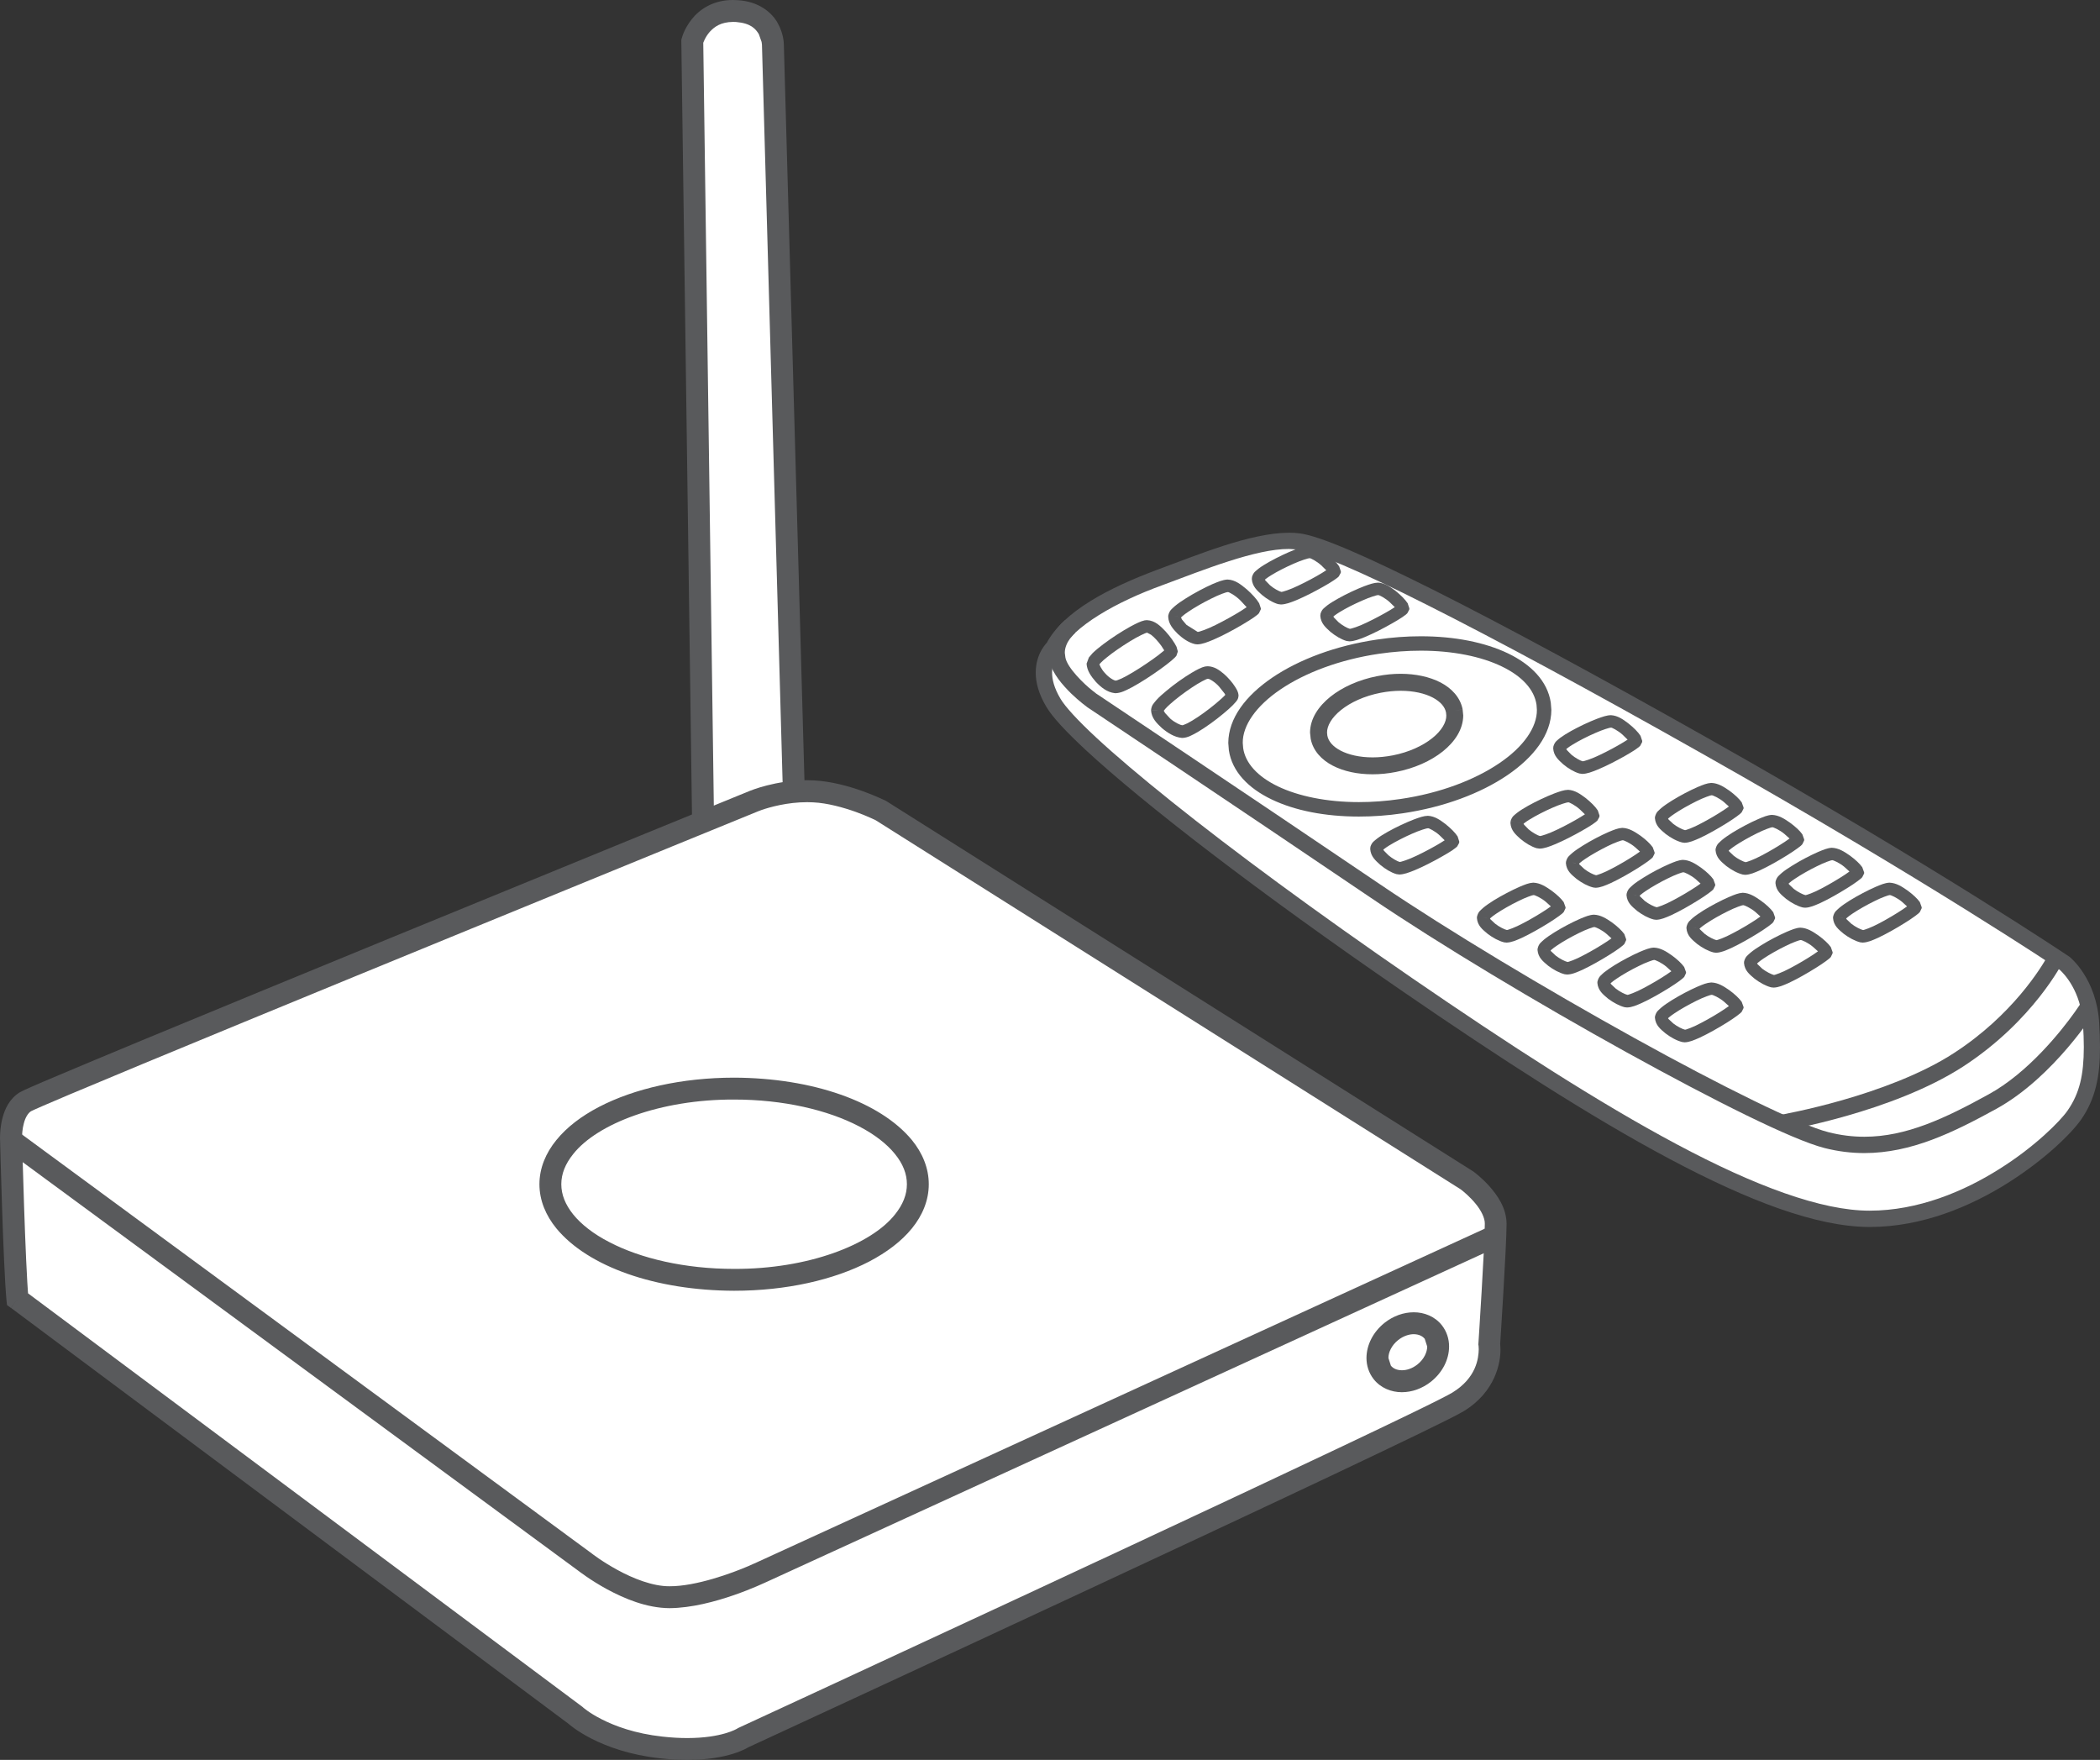 <svg xmlns="http://www.w3.org/2000/svg" width="253" height="212" viewBox="0 0 253 212" fill="none"><rect x="0" y="0" width="253" height="212" fill="#333333" stroke="none"/><path d="M180.189 147.401C180.189 144.692 176.716 142.174 176.716 142.174L106.144 97.652C106.144 97.652 101.879 95.52 98.02 95.329C96.492 95.244 95.064 95.415 93.886 95.646L95.635 94.858L93.129 5.399C93.129 5.399 93.129 1.621 88.779 1.33C84.429 1.044 83.417 4.963 83.417 4.963L84.71 99.007C65.015 107.054 4.707 131.723 3.093 132.701C1.158 133.875 1.349 137.337 1.349 137.337C1.349 137.337 1.735 152.438 2.121 156.497L69.35 206.642C69.35 206.642 72.697 209.723 79.658 210.506C86.614 211.273 89.521 209.342 89.521 209.342C89.521 209.342 171.208 171.593 175.658 168.884C180.109 166.18 179.427 161.921 179.427 161.921C179.427 161.921 180.189 150.111 180.189 147.401Z" fill="white"></path><path d="M2.115 156.496L3.428 156.376C3.242 154.424 3.047 149.613 2.902 145.348C2.761 141.069 2.661 137.306 2.661 137.301V137.251L2.656 137.08C2.651 136.744 2.686 135.987 2.877 135.304C3.062 134.592 3.398 134.05 3.774 133.839L3.668 133.664L3.769 133.844L3.779 133.839L3.673 133.664L3.774 133.844C4.039 133.704 5.763 132.946 8.364 131.852C17.505 127.994 38.273 119.455 56.73 111.89C65.966 108.107 74.626 104.565 80.976 101.961C87.335 99.367 91.359 97.722 91.369 97.717L91.8 97.556C92.682 97.255 94.837 96.628 97.258 96.633L97.965 96.653C99.689 96.733 101.618 97.275 103.096 97.802C103.833 98.073 104.459 98.329 104.895 98.529L105.562 98.835L106.153 97.661L105.447 98.775L176.018 143.296L176.725 142.183L175.953 143.251L176.063 143.336C176.349 143.557 177.116 144.194 177.767 144.992C178.434 145.79 178.905 146.738 178.885 147.41C178.885 148.675 178.695 152.327 178.499 155.603C178.309 158.889 178.113 161.834 178.113 161.839L178.103 161.98L178.133 162.125L178.173 162.12L178.133 162.125L178.173 162.12L178.133 162.125L178.153 162.547C178.128 163.59 177.893 165.968 174.976 167.754C174.55 168.02 172.751 168.933 170.11 170.213C160.819 174.718 140.527 184.21 122.566 192.564C113.585 196.738 105.186 200.631 99.037 203.486C92.878 206.335 88.984 208.136 88.974 208.141L88.874 208.192L88.793 208.247L89.064 208.658L88.803 208.237L88.793 208.247L89.064 208.658L88.803 208.237C88.758 208.262 86.979 209.366 82.81 209.371C81.918 209.371 80.92 209.321 79.808 209.195C76.495 208.834 74.07 207.916 72.496 207.113C71.704 206.712 71.123 206.34 70.747 206.069L70.341 205.763L70.251 205.688L70.241 205.673L70.191 205.628L2.902 155.443L2.115 156.496L3.428 156.376L2.115 156.496L1.328 157.555L68.557 207.7L69.344 206.641L68.447 207.615C68.587 207.74 72.195 211.001 79.502 211.809C80.705 211.944 81.802 212 82.795 212C87.746 212.005 90.046 210.57 90.237 210.429L89.505 209.331L90.056 210.53C90.056 210.53 110.478 201.093 131.461 191.314C141.95 186.423 152.58 181.456 160.869 177.533C165.013 175.571 168.571 173.87 171.242 172.576C173.924 171.271 175.643 170.413 176.329 170.002C180.223 167.644 180.794 164.052 180.769 162.537C180.769 162.06 180.724 161.759 180.714 161.704L179.411 161.91L180.729 162C180.729 161.97 181.501 150.23 181.506 147.4C181.476 145.454 180.373 143.964 179.426 142.885C178.454 141.806 177.522 141.134 177.477 141.104L177.442 141.084L106.775 96.498L106.72 96.467C106.629 96.442 102.34 94.24 98.065 94.009L97.228 93.984C93.414 93.994 90.437 95.233 90.342 95.268C90.347 95.263 68.888 104.023 47.183 112.933C36.333 117.388 25.413 121.879 17.089 125.33C12.935 127.056 9.422 128.521 6.881 129.6C5.613 130.132 4.591 130.568 3.844 130.899L2.942 131.301L2.385 131.582C1.138 132.354 0.596 133.583 0.316 134.612C0.035 135.655 0.005 136.599 0 137.08L0.01 137.421L1.328 137.336L0.01 137.366C0.01 137.391 0.386 152.432 0.782 156.627L0.842 157.209L1.313 157.555L2.115 156.496Z" fill="#595A5C"></path><path d="M0.555 138.395L69.728 189.258L70.51 188.189L69.693 189.233C69.738 189.258 71.121 190.352 73.161 191.46C75.206 192.559 77.882 193.708 80.663 193.723C85.935 193.688 92.205 190.613 92.295 190.592L91.729 189.408L92.27 190.603L180.733 150.065L179.635 147.662L91.157 188.214C91.152 188.214 90.796 188.385 90.15 188.661C88.241 189.484 83.856 191.104 80.658 191.084C78.649 191.099 76.253 190.141 74.414 189.132C73.492 188.631 72.71 188.134 72.159 187.758L71.527 187.311L71.317 187.151L71.297 187.136L2.113 136.268L0.555 138.395Z" fill="#595A5C"></path><path d="M86.036 99.744L84.723 4.942L83.405 4.962L84.683 5.293L84.623 5.278L84.683 5.293L84.623 5.278L84.683 5.293C84.703 5.198 84.949 4.47 85.505 3.838C86.081 3.211 86.848 2.654 88.321 2.639L88.677 2.649C90.466 2.8 91.022 3.467 91.423 4.114L91.754 5.052L91.794 5.348L91.799 5.408L92.01 5.404H91.799V5.408L92.01 5.404H91.799V5.429L94.305 94.902L96.941 94.827L94.435 5.363L93.117 5.404H94.435C94.43 5.283 94.44 4.139 93.724 2.835C93.037 1.525 91.413 0.156 88.847 0.02L88.316 0C85.911 -0.015 84.232 1.169 83.34 2.318C82.428 3.457 82.157 4.526 82.127 4.636L82.082 4.806L83.39 99.784L86.036 99.744Z" fill="#595A5C"></path><path d="M172.68 160.464L171.648 161.282L171.944 162.205C171.949 162.867 171.563 163.74 170.766 164.367C170.16 164.849 169.473 165.07 168.892 165.065C168.28 165.06 167.844 164.849 167.569 164.513L167.273 163.59C167.263 162.928 167.649 162.055 168.446 161.427C169.052 160.946 169.744 160.72 170.32 160.72C170.931 160.73 171.367 160.936 171.648 161.282L172.68 160.464L173.713 159.646C172.871 158.578 171.583 158.076 170.32 158.081C169.102 158.081 167.864 158.518 166.807 159.35C165.439 160.444 164.637 161.994 164.627 163.585C164.627 164.478 164.903 165.391 165.494 166.138C166.336 167.207 167.624 167.709 168.887 167.709C170.105 167.709 171.347 167.272 172.4 166.439C173.768 165.346 174.575 163.796 174.58 162.205C174.585 161.312 174.304 160.399 173.713 159.646L172.68 160.464Z" fill="#595A5C"></path><path d="M110.583 142.655H109.26C109.26 143.894 108.789 145.103 107.816 146.307C104.93 149.944 97.337 152.889 88.447 152.854C82.519 152.859 77.161 151.595 73.398 149.623C71.513 148.655 70.035 147.501 69.068 146.307C68.1 145.108 67.624 143.899 67.624 142.655C67.624 141.41 68.1 140.206 69.068 139.007C71.954 135.365 79.552 132.42 88.447 132.455C94.376 132.45 99.728 133.714 103.492 135.681C105.371 136.654 106.849 137.808 107.816 139.007C108.789 140.201 109.26 141.41 109.26 142.655H111.896C111.896 140.713 111.134 138.892 109.866 137.336C106.027 132.701 97.884 129.851 88.447 129.816C82.143 129.821 76.434 131.13 72.18 133.333C70.055 134.442 68.296 135.771 67.028 137.336C65.755 138.892 64.988 140.713 64.988 142.655C64.988 144.596 65.755 146.417 67.028 147.973C70.857 152.608 79 155.458 88.447 155.488C94.746 155.488 100.46 154.174 104.704 151.976C106.829 150.862 108.593 149.538 109.866 147.973C111.134 146.417 111.896 144.596 111.896 142.655H110.583Z" fill="#595A5C"></path><path d="M126.922 78.004C128.666 74.517 134.173 71.613 139.686 69.576C145.199 67.549 152.16 64.644 156.51 65.226C160.859 65.803 178.259 74.517 205.522 89.91C232.779 105.292 248.736 116.038 248.736 116.038C248.736 116.038 251.637 118.361 251.928 123.293C252.214 128.225 251.928 131.421 249.899 134.326C247.869 137.225 237.43 146.808 225.247 146.808C213.064 146.808 192.858 134.617 169.604 118.647C146.346 102.678 129.533 89.037 126.917 84.677C124.311 80.322 126.922 78.004 126.922 78.004Z" fill="white"></path><path d="M126.921 78.005L127.803 78.441C129.221 75.451 134.589 72.466 140.021 70.499C145.053 68.628 151.292 66.109 155.301 66.129L156.379 66.2C158.208 66.415 163.746 68.733 171.979 72.892C180.258 77.057 191.414 83.072 205.04 90.768C218.661 98.454 229.451 104.981 236.838 109.582C240.527 111.885 243.373 113.696 245.288 114.94C247.207 116.184 248.189 116.857 248.194 116.857L248.74 116.044L248.129 116.802L248.204 116.877C248.65 117.288 250.72 119.375 250.951 123.359C251.016 124.367 251.051 125.295 251.051 126.153C251.041 129.46 250.56 131.667 249.096 133.779C248.219 135.049 245.132 138.159 240.857 140.833C236.578 143.532 231.08 145.84 225.252 145.84C219.483 145.855 211.455 142.88 202.038 137.858C192.617 132.846 181.777 125.822 170.165 117.85C158.559 109.873 148.551 102.483 141.139 96.548C137.44 93.583 134.373 90.989 132.093 88.872C129.818 86.765 128.304 85.094 127.768 84.181C126.976 82.851 126.751 81.813 126.751 81.02C126.751 80.222 126.981 79.655 127.202 79.259L127.498 78.838L127.578 78.742L127.588 78.737L127.723 78.617L127.813 78.446L126.921 78.005L126.275 77.267C126.17 77.363 124.786 78.627 124.781 81.015C124.776 82.199 125.132 83.614 126.084 85.184C126.851 86.454 128.425 88.124 130.76 90.307C137.756 96.794 151.588 107.47 169.053 119.466C180.694 127.463 191.579 134.517 201.121 139.594C210.663 144.666 218.837 147.792 225.247 147.807C231.601 147.802 237.414 145.323 241.9 142.499C246.395 139.664 249.547 136.534 250.7 134.898C252.459 132.394 253.01 129.63 253 126.153C253 125.245 252.965 124.282 252.905 123.243C252.589 117.92 249.457 115.362 249.347 115.276L249.317 115.251L249.277 115.226C249.262 115.216 233.295 104.46 205.997 89.057C192.356 81.356 181.181 75.326 172.856 71.142C164.492 66.952 159.155 64.619 156.639 64.258C156.203 64.198 155.752 64.173 155.296 64.173C150.59 64.198 144.356 66.822 139.34 68.663C133.747 70.765 128.099 73.59 126.039 77.568L126.921 78.005L126.275 77.267L126.921 78.005Z" fill="#595A5C"></path><path d="M250.805 120.685C250.8 120.685 250.509 121.142 249.963 121.914C248.314 124.232 244.33 129.239 239.564 131.838C234.367 134.703 229.646 136.94 224.609 136.935C223.201 136.935 221.768 136.765 220.27 136.383C216.907 135.546 207.425 130.87 196.891 125.035C186.332 119.19 174.57 112.156 166.246 106.517C149.522 95.194 132.112 83.579 132.112 83.579L131.571 84.397L132.143 83.609L131.621 83.198C130.629 82.43 128.604 80.469 128.359 79.229L128.284 78.647C128.279 77.995 128.574 77.388 128.905 76.936L129.356 76.41L129.497 76.279L129.527 76.249L128.309 74.709C128.249 74.789 126.374 76.174 126.324 78.647L126.455 79.711C126.855 81.231 128.013 82.501 129.02 83.514C130.048 84.507 130.98 85.18 131 85.195L131.02 85.21L131.035 85.22C131.045 85.225 135.385 88.12 141.825 92.439C148.265 96.754 156.789 102.488 165.148 108.147C173.558 113.842 185.334 120.886 195.949 126.756C206.588 132.631 215.905 137.291 219.793 138.29C221.447 138.711 223.051 138.902 224.619 138.902C230.262 138.897 235.279 136.444 240.521 133.569C247.507 129.706 252.418 121.789 252.478 121.739L250.805 120.685Z" fill="#595A5C"></path><path d="M175.213 85.637L174.211 85.827L174.246 86.189C174.261 86.976 173.715 87.995 172.557 88.918C171.414 89.836 169.735 90.619 167.791 90.995C166.954 91.155 166.137 91.236 165.365 91.236C163.817 91.236 162.459 90.92 161.501 90.418C160.539 89.906 160.038 89.279 159.913 88.612L159.878 88.255C159.863 87.468 160.409 86.449 161.562 85.531C162.709 84.608 164.383 83.831 166.333 83.454C167.164 83.294 167.981 83.213 168.753 83.213C170.302 83.213 171.665 83.529 172.617 84.031C173.579 84.543 174.085 85.17 174.211 85.832L175.213 85.637L176.21 85.441C175.925 83.996 174.877 82.902 173.559 82.215C172.221 81.523 170.557 81.171 168.748 81.166C167.836 81.166 166.899 81.257 165.932 81.448C163.697 81.884 161.732 82.772 160.279 83.931C158.84 85.09 157.838 86.57 157.828 88.251L157.908 88.998C158.184 90.443 159.231 91.537 160.549 92.224C161.887 92.921 163.546 93.273 165.36 93.273C166.272 93.273 167.215 93.182 168.177 92.992C170.422 92.555 172.381 91.667 173.835 90.508C175.273 89.349 176.27 87.869 176.285 86.189L176.21 85.446L175.213 85.637Z" fill="#595A5C"></path><path d="M185.976 84.764L185.114 84.889L185.159 85.516C185.179 87.599 183.575 89.952 180.618 91.948C177.672 93.945 173.492 95.551 168.731 96.248C167.002 96.504 165.318 96.624 163.715 96.624C159.851 96.624 156.428 95.912 153.957 94.728C151.472 93.529 150.028 91.903 149.773 90.117L149.723 89.49C149.697 87.408 151.306 85.055 154.263 83.053C157.205 81.056 161.384 79.456 166.145 78.754C167.874 78.503 169.568 78.382 171.172 78.382C175.036 78.382 178.458 79.085 180.924 80.279C183.41 81.473 184.853 83.093 185.114 84.894L185.976 84.764L186.833 84.644C186.442 82.045 184.447 80.038 181.681 78.709C178.889 77.374 175.246 76.647 171.172 76.647C169.473 76.647 167.709 76.772 165.895 77.043C160.903 77.78 156.503 79.446 153.291 81.618C150.093 83.791 147.999 86.51 147.979 89.495L148.049 90.378C148.43 92.967 150.429 94.974 153.195 96.298C155.987 97.643 159.635 98.365 163.71 98.365C165.403 98.365 167.168 98.245 168.982 97.974C173.973 97.236 178.373 95.571 181.586 93.393C184.778 91.221 186.883 88.502 186.903 85.522L186.833 84.644L185.976 84.764Z" fill="#595A5C"></path><path d="M131.663 79.937H130.906C130.951 80.78 131.432 81.457 132.029 82.144C132.645 82.792 133.372 83.394 134.309 83.499L134.414 83.504C135.066 83.474 135.602 83.188 136.354 82.802C137.436 82.22 138.734 81.372 139.787 80.614C140.308 80.233 140.774 79.887 141.115 79.596L141.551 79.199L141.726 78.999L141.901 78.482L141.746 77.92C141.511 77.428 141.029 76.731 140.428 76.064C139.802 75.417 139.175 74.754 138.178 74.704L137.907 74.729C137.416 74.835 136.895 75.1 136.198 75.472C135.186 76.029 133.943 76.831 132.931 77.594C132.425 77.975 131.984 78.336 131.628 78.683L131.182 79.204L130.911 79.937H132.425H132.094L132.4 80.102L132.43 79.937H132.099L132.405 80.102C132.42 80.032 132.786 79.631 133.297 79.23C134.048 78.607 135.146 77.865 136.118 77.263C137.075 76.671 138.053 76.214 138.193 76.209L138.183 76.104V76.209L138.203 76.204L138.183 76.099V76.204L138.684 76.47C139.09 76.781 139.571 77.323 139.917 77.805L140.318 78.432L140.418 78.622L140.909 78.482H140.403L140.418 78.622L140.909 78.482H140.403H140.959L140.508 78.116L140.403 78.482H140.959L140.508 78.116C140.468 78.181 140.042 78.552 139.511 78.954C138.689 79.571 137.536 80.358 136.504 80.975C135.988 81.286 135.497 81.557 135.111 81.738L134.615 81.939L134.464 81.979L134.424 81.989V82.154L134.439 81.989H134.424V82.154L134.439 81.989C134.224 81.999 133.597 81.628 133.151 81.116C132.68 80.639 132.4 79.967 132.43 79.932H131.663" fill="#595A5C"></path><path d="M141.499 74.227L140.752 74.122L140.742 74.307C140.787 75.18 141.309 75.762 141.895 76.359C142.506 76.926 143.203 77.413 143.97 77.593L144.255 77.624C144.857 77.603 145.438 77.368 146.2 77.052C147.302 76.575 148.615 75.873 149.683 75.24C150.214 74.924 150.68 74.633 151.041 74.388L151.487 74.056L151.672 73.876L151.893 73.409L151.903 73.364V73.289L151.702 72.677C151.412 72.185 150.855 71.563 150.184 70.976C149.492 70.409 148.821 69.852 147.899 69.812L147.793 69.817L147.869 70.564L147.838 69.817C147.312 69.852 146.801 70.063 146.105 70.349C145.102 70.79 143.879 71.442 142.867 72.08C142.356 72.396 141.905 72.712 141.544 73.013C141.208 73.339 140.898 73.495 140.752 74.132L141.499 74.227L142.246 74.322L141.92 74.282L142.206 74.468L142.251 74.322L141.925 74.282L142.211 74.468C142.236 74.408 142.617 74.051 143.123 73.72C143.884 73.198 144.962 72.581 145.924 72.11C146.861 71.628 147.818 71.302 147.909 71.322H147.944L147.904 70.911V71.322H147.944L147.904 70.911V71.322C147.994 71.267 148.846 71.734 149.437 72.331L150.214 73.168L150.409 73.444L150.429 73.48L150.885 73.294H150.399L150.429 73.48L150.885 73.294H150.399V73.309H151.146L150.404 73.209L150.951 73.284L150.545 72.872L150.404 73.209L150.951 73.284L150.545 72.872C150.505 72.928 150.064 73.244 149.522 73.585C148.69 74.102 147.528 74.754 146.475 75.275C145.453 75.792 144.401 76.153 144.265 76.123V76.299L144.305 76.129L144.265 76.123V76.299L144.305 76.129L142.947 75.275L142.406 74.638L142.286 74.392L142.266 74.312H142.125L142.266 74.332V74.312H142.125L142.266 74.332L141.499 74.227Z" fill="#595A5C"></path><path d="M151.571 69.652L150.839 69.506L150.814 69.747C150.88 70.655 151.451 71.132 152.032 71.663C152.644 72.165 153.325 72.582 153.972 72.772L154.327 72.817C154.899 72.802 155.46 72.591 156.167 72.305C157.209 71.869 158.437 71.232 159.429 70.67C159.935 70.384 160.371 70.123 160.697 69.902L161.118 69.601L161.293 69.441L161.524 69.014L161.534 68.979L161.539 68.944L161.544 68.839L161.339 68.227C161.043 67.77 160.517 67.243 159.885 66.742C159.239 66.255 158.602 65.788 157.77 65.738C157.249 65.753 156.758 65.929 156.092 66.175C155.119 66.551 153.932 67.113 152.944 67.665C152.448 67.946 152.007 68.212 151.656 68.478C151.311 68.784 151.015 68.894 150.834 69.511L151.571 69.652L150.839 69.506L151.571 69.652L152.313 69.797L151.967 69.727L152.263 69.942L152.318 69.797L151.972 69.727L152.268 69.942C152.288 69.897 152.664 69.586 153.155 69.29C153.896 68.829 154.944 68.302 155.871 67.896C156.773 67.489 157.7 67.218 157.77 67.243C157.846 67.198 158.632 67.6 159.179 68.101L159.9 68.809L160.076 69.034L160.086 69.055L160.482 68.839H160.046L160.086 69.055L160.482 68.839H160.046H160.657L160.051 68.769L160.046 68.839H160.657L160.051 68.769L160.797 68.854L160.061 68.703L160.607 68.814L160.211 68.392L160.061 68.703L160.607 68.814L160.211 68.392C160.171 68.442 159.76 68.723 159.254 69.029C158.487 69.496 157.395 70.083 156.417 70.545C155.465 71.011 154.478 71.332 154.338 71.302V71.503L154.393 71.312L154.338 71.302V71.503L154.393 71.312C154.077 71.227 153.455 70.891 153.004 70.499L152.463 69.942L152.348 69.757L152.333 69.722L152.228 69.747H152.333L152.328 69.722L152.223 69.747H152.328H152.042L152.323 69.807L152.328 69.747H152.042L152.323 69.807V69.802L151.571 69.652Z" fill="#595A5C"></path><path d="M159.831 74.092L159.095 73.932L159.064 74.188C159.135 75.101 159.701 75.577 160.282 76.109C160.889 76.606 161.57 77.022 162.222 77.213L162.578 77.258C163.149 77.243 163.715 77.027 164.422 76.746C165.459 76.315 166.692 75.678 167.684 75.111C168.185 74.83 168.621 74.564 168.952 74.343L169.373 74.037L169.548 73.877L169.779 73.44L169.789 73.39L169.794 73.285L169.589 72.668C169.288 72.216 168.772 71.694 168.14 71.183C167.494 70.701 166.857 70.239 166.03 70.184C165.509 70.199 165.013 70.375 164.347 70.621C163.374 70.992 162.182 71.559 161.199 72.111C160.698 72.392 160.257 72.657 159.906 72.923C159.566 73.229 159.265 73.34 159.084 73.957L159.831 74.092L159.095 73.932L159.831 74.092L160.573 74.238L160.222 74.163L160.513 74.383L160.578 74.238L160.227 74.163L160.518 74.383C160.538 74.333 160.919 74.022 161.41 73.726C162.147 73.27 163.194 72.743 164.126 72.341C165.028 71.935 165.95 71.659 166.025 71.689C166.101 71.639 166.887 72.035 167.429 72.542L168.15 73.245L168.326 73.47L168.341 73.49L168.732 73.28H168.291L168.341 73.49L168.732 73.28H168.291H168.902L168.301 73.204L168.291 73.28H168.902L168.301 73.204L169.047 73.295L168.311 73.159L168.857 73.265L168.461 72.843L168.311 73.159L168.857 73.265L168.461 72.843C168.421 72.883 168.01 73.174 167.509 73.475C166.737 73.937 165.65 74.524 164.667 74.99C163.72 75.462 162.728 75.773 162.588 75.748V75.944L162.643 75.758L162.588 75.748V75.944L162.643 75.758C162.332 75.678 161.711 75.337 161.26 74.95L160.713 74.393L160.603 74.208L160.593 74.168L160.483 74.193H160.593V74.168L160.483 74.193H160.593H160.287L160.588 74.263L160.593 74.193H160.287L160.588 74.263L160.593 74.248L159.831 74.092Z" fill="#595A5C"></path><path d="M187.88 90.061L187.148 89.905L187.123 90.161C187.188 91.064 187.759 91.546 188.341 92.078C188.942 92.574 189.629 92.99 190.275 93.176L190.631 93.226C191.202 93.211 191.769 92.996 192.47 92.71C193.513 92.278 194.74 91.646 195.738 91.079C196.234 90.793 196.675 90.537 197.001 90.316L197.427 90.005L197.602 89.845L197.833 89.408L197.838 89.383L197.843 89.348L197.848 89.248L197.642 88.636C197.346 88.174 196.82 87.652 196.189 87.151C195.542 86.659 194.911 86.203 194.084 86.152C193.563 86.162 193.067 86.343 192.395 86.589C191.423 86.96 190.235 87.522 189.248 88.074C188.757 88.35 188.311 88.626 187.96 88.887C187.619 89.188 187.323 89.308 187.143 89.925L187.88 90.061L187.148 89.905L187.88 90.061L188.621 90.201L188.276 90.136L188.571 90.352L188.627 90.201L188.281 90.136L188.576 90.352C188.596 90.306 188.972 89.99 189.463 89.699C190.2 89.243 191.242 88.711 192.18 88.305C193.077 87.898 194.004 87.627 194.079 87.652C194.154 87.612 194.941 88.009 195.487 88.51L196.204 89.213L196.379 89.433L196.389 89.459L196.78 89.248H196.349L196.389 89.459L196.78 89.248H196.349H196.936L196.354 89.183L196.349 89.248H196.936L196.354 89.183L197.096 89.268L196.364 89.122L196.915 89.228L196.515 88.801L196.364 89.117L196.915 89.223L196.515 88.796C196.475 88.847 196.069 89.132 195.562 89.428C194.786 89.9 193.703 90.487 192.721 90.949C191.769 91.415 190.781 91.731 190.641 91.706V91.902L190.696 91.716L190.641 91.706V91.902L190.696 91.716C190.38 91.636 189.764 91.29 189.313 90.909L188.767 90.352L188.657 90.166L188.641 90.131L188.536 90.156H188.647L188.641 90.131L188.536 90.156H188.647H188.341L188.637 90.221L188.647 90.156H188.341L188.637 90.221L188.641 90.201L187.88 90.061Z" fill="#595A5C"></path><path d="M165.84 102.177L165.103 102.031L165.078 102.272C165.143 103.18 165.715 103.662 166.296 104.189C166.902 104.69 167.584 105.107 168.23 105.297L168.591 105.347C169.163 105.327 169.719 105.117 170.43 104.831C171.468 104.399 172.701 103.762 173.693 103.195C174.194 102.914 174.63 102.653 174.956 102.438L175.377 102.127L175.557 101.966L175.788 101.545L175.798 101.504V101.474L175.803 101.369L175.607 100.757C175.307 100.295 174.785 99.779 174.154 99.272C173.502 98.78 172.866 98.319 172.029 98.273C171.513 98.284 171.022 98.464 170.35 98.71C169.383 99.081 168.19 99.643 167.203 100.195C166.712 100.471 166.271 100.742 165.92 101.008C165.579 101.304 165.284 101.424 165.093 102.031L165.84 102.177L166.577 102.322L166.236 102.257L166.521 102.473L166.582 102.322L166.241 102.257L166.526 102.473C166.546 102.428 166.927 102.111 167.413 101.82C168.16 101.364 169.203 100.832 170.13 100.426C171.037 100.019 171.954 99.749 172.029 99.774C172.114 99.728 172.901 100.125 173.442 100.631L174.164 101.334L174.334 101.56L174.354 101.585L174.74 101.369H174.309L174.354 101.585L174.74 101.369H174.309H174.916L174.309 101.294V101.369H174.916L174.309 101.294L175.061 101.389L174.324 101.234L174.871 101.344L174.475 100.917L174.324 101.234L174.871 101.344L174.475 100.917C174.435 100.973 174.024 101.254 173.522 101.555C172.746 102.021 171.658 102.613 170.676 103.075C169.724 103.541 168.737 103.857 168.601 103.832V104.028L168.651 103.842L168.601 103.832V104.028L168.651 103.842C168.346 103.762 167.724 103.411 167.273 103.025L166.727 102.473L166.612 102.282L166.597 102.247L166.491 102.272H166.597L166.592 102.247L166.486 102.272H166.592H166.301L166.582 102.332L166.592 102.272H166.301L166.582 102.332L165.84 102.177Z" fill="#595A5C"></path><path d="M182.734 99.056L181.998 98.91L181.973 99.151C182.038 100.059 182.609 100.541 183.19 101.068C183.797 101.569 184.478 101.986 185.125 102.177L185.486 102.227C186.057 102.212 186.613 102.001 187.325 101.71C188.362 101.278 189.595 100.641 190.587 100.074C191.089 99.788 191.525 99.532 191.85 99.312L192.276 99.001L192.452 98.84L192.682 98.414L192.692 98.384V98.343L192.702 98.238L192.497 97.626C192.201 97.169 191.68 96.648 191.043 96.141C190.397 95.654 189.76 95.193 188.924 95.143C188.407 95.158 187.911 95.338 187.245 95.584C186.278 95.955 185.085 96.517 184.098 97.069C183.606 97.345 183.165 97.616 182.815 97.882C182.469 98.178 182.178 98.298 181.993 98.905L182.734 99.056L183.471 99.201L183.13 99.136L183.416 99.352L183.476 99.201L183.135 99.136L183.421 99.352C183.441 99.307 183.822 98.991 184.313 98.7C185.055 98.243 186.097 97.711 187.024 97.305C187.931 96.898 188.848 96.628 188.929 96.653C189.009 96.608 189.791 97.004 190.337 97.506L191.063 98.208L191.229 98.439L191.244 98.459L191.64 98.243H191.204L191.244 98.459L191.64 98.243H191.204H191.815L191.204 98.168V98.243H191.815L191.204 98.168L191.956 98.263L191.219 98.108L191.765 98.218L191.369 97.797L191.219 98.108L191.765 98.218L191.369 97.797C191.329 97.847 190.918 98.133 190.412 98.429C189.64 98.9 188.548 99.492 187.571 99.954C186.618 100.42 185.631 100.742 185.496 100.706V100.907L185.546 100.717L185.496 100.706V100.907L185.546 100.717C185.24 100.641 184.619 100.29 184.163 99.909L183.621 99.352L183.506 99.161L183.491 99.126L183.386 99.151H183.491L183.486 99.126L183.381 99.151H183.486H183.195L183.481 99.211L183.486 99.151H183.195L183.481 99.211L182.734 99.056Z" fill="#595A5C"></path><path d="M189.414 103.908L188.672 103.787L188.652 103.973C188.728 104.916 189.339 105.368 189.94 105.879C190.572 106.356 191.288 106.747 191.945 106.908L192.236 106.943C192.827 106.923 193.368 106.682 194.065 106.376C195.087 105.899 196.3 105.212 197.282 104.595C197.778 104.279 198.209 103.998 198.53 103.762L198.946 103.436L199.116 103.271L199.332 102.834L199.342 102.769V102.694L199.116 102.066C198.806 101.625 198.264 101.123 197.613 100.652C196.946 100.195 196.28 99.759 195.458 99.728H195.438C194.917 99.759 194.446 99.954 193.789 100.23C192.837 100.642 191.664 101.259 190.707 101.856C190.221 102.157 189.785 102.448 189.449 102.729C189.118 103.045 188.828 103.175 188.667 103.797L189.414 103.908L190.156 104.013L189.815 103.963L190.111 104.169L190.161 104.013L189.82 103.963L190.116 104.169C190.136 104.113 190.502 103.782 190.983 103.466C191.714 102.969 192.737 102.398 193.644 101.946C194.521 101.5 195.433 101.198 195.483 101.219L195.463 100.466V101.219C195.588 101.178 196.39 101.55 196.961 102.031L197.698 102.694L197.873 102.904L197.878 102.909L198.38 102.679H197.838L197.883 102.909L198.385 102.679H197.843V102.689H198.595L197.853 102.568L198.4 102.663L197.989 102.262L197.853 102.573L198.4 102.668L197.989 102.267C197.944 102.317 197.543 102.628 197.042 102.955C196.275 103.466 195.207 104.103 194.24 104.605C193.303 105.122 192.326 105.468 192.246 105.433V105.674L192.301 105.438L192.246 105.433V105.674L192.301 105.438C191.985 105.373 191.343 105.052 190.872 104.68L190.301 104.149L190.186 103.968L190.176 103.943L190.035 103.978H190.176V103.943L190.035 103.978H190.176H189.86L190.176 104.033V103.978H189.86L190.176 104.033L189.414 103.908Z" fill="#595A5C"></path><path d="M196.717 107.761L195.975 107.645L195.955 107.831C196.03 108.769 196.642 109.221 197.243 109.737C197.874 110.214 198.591 110.605 199.243 110.766L199.538 110.801C200.13 110.781 200.671 110.54 201.367 110.234C202.39 109.757 203.603 109.065 204.585 108.448C205.081 108.137 205.512 107.856 205.833 107.615L206.249 107.294L206.419 107.124L206.635 106.687L206.645 106.627V106.552L206.419 105.924C206.108 105.483 205.567 104.986 204.916 104.51C204.249 104.048 203.583 103.612 202.761 103.582H202.736C202.219 103.612 201.748 103.812 201.092 104.088C200.14 104.5 198.967 105.112 198.01 105.714C197.519 106.015 197.088 106.306 196.752 106.582C196.421 106.903 196.131 107.038 195.97 107.655L196.717 107.761L197.459 107.876L197.118 107.816L197.413 108.022L197.464 107.876L197.123 107.816L197.418 108.022C197.439 107.971 197.804 107.64 198.285 107.324C199.017 106.833 200.034 106.251 200.947 105.809C201.824 105.363 202.736 105.051 202.786 105.077L202.766 104.329V105.077C202.891 105.036 203.693 105.413 204.264 105.884L205.001 106.552L205.176 106.762H205.181L205.682 106.537H205.141L205.186 106.762L205.687 106.537H205.146V106.547H205.898L205.156 106.426L205.702 106.522L205.297 106.115L205.156 106.431L205.702 106.526L205.297 106.12C205.246 106.17 204.846 106.481 204.344 106.812C203.578 107.319 202.51 107.961 201.543 108.463C200.606 108.98 199.619 109.326 199.548 109.286V109.537L199.604 109.296L199.548 109.286V109.537L199.604 109.296C199.288 109.226 198.646 108.91 198.165 108.538L197.604 108.002L197.489 107.826L197.479 107.801L197.338 107.836H197.479V107.801L197.338 107.836H197.479H197.163L197.479 107.891V107.836H197.163L197.479 107.891L196.717 107.761Z" fill="#595A5C"></path><path d="M203.933 111.73L203.191 111.619L203.176 111.805C203.251 112.743 203.857 113.19 204.459 113.706C205.09 114.183 205.797 114.574 206.453 114.735L206.749 114.77C207.34 114.75 207.877 114.509 208.573 114.203C209.595 113.726 210.808 113.034 211.8 112.417C212.292 112.106 212.723 111.825 213.048 111.584L213.464 111.263L213.635 111.092L213.85 110.646L213.855 110.591V110.521L213.635 109.888C213.319 109.447 212.778 108.95 212.121 108.479C211.455 108.012 210.793 107.576 209.971 107.545H209.946C209.43 107.581 208.954 107.776 208.298 108.057C207.35 108.464 206.183 109.081 205.215 109.678C204.734 109.984 204.303 110.275 203.963 110.556C203.637 110.872 203.341 111.007 203.191 111.629L203.933 111.73L204.674 111.84L204.328 111.785L204.629 111.991L204.679 111.84L204.333 111.785L204.634 111.991C204.654 111.94 205.015 111.609 205.501 111.293C206.223 110.796 207.25 110.219 208.152 109.773C209.034 109.326 209.951 109.015 209.996 109.041L209.976 108.293V109.041C210.102 109 210.908 109.377 211.47 109.848L212.211 110.515L212.387 110.726L212.392 110.731L212.888 110.505H212.347L212.397 110.731L212.893 110.505H212.352V110.515H213.109L212.367 110.41L212.918 110.49L212.502 110.084L212.367 110.41L212.918 110.49L212.502 110.084C212.462 110.134 212.056 110.445 211.56 110.776C210.793 111.283 209.726 111.925 208.749 112.427C207.816 112.939 206.834 113.29 206.759 113.25V113.501L206.814 113.26L206.759 113.25V113.501L206.814 113.26C206.498 113.19 205.857 112.874 205.386 112.502L204.815 111.965L204.704 111.79L204.694 111.765L204.544 111.805H204.699L204.694 111.765L204.544 111.805H204.699H204.409L204.694 111.85L204.699 111.805H204.409L204.694 111.85L203.933 111.73Z" fill="#595A5C"></path><path d="M210.863 115.923L210.126 115.813L210.111 116.004C210.187 116.937 210.793 117.388 211.389 117.9C212.026 118.382 212.732 118.773 213.384 118.938L213.684 118.969C214.276 118.948 214.812 118.713 215.514 118.402C216.536 117.925 217.744 117.233 218.736 116.611C219.227 116.305 219.658 116.019 219.984 115.778L220.4 115.457L220.57 115.286L220.781 114.84L220.791 114.714L220.57 114.087C220.255 113.645 219.713 113.149 219.062 112.677C218.395 112.216 217.724 111.779 216.902 111.749H216.882C216.366 111.779 215.895 111.98 215.238 112.256C214.291 112.672 213.118 113.279 212.161 113.881C211.67 114.182 211.239 114.473 210.903 114.754C210.572 115.07 210.282 115.206 210.121 115.828L210.863 115.923L211.61 116.034L211.264 115.978L211.565 116.184L211.615 116.034L211.269 115.978L211.57 116.184C211.59 116.134 211.956 115.803 212.432 115.487C213.158 114.995 214.186 114.413 215.093 113.972C215.975 113.52 216.887 113.214 216.932 113.239L216.907 112.492V113.239C217.037 113.199 217.844 113.57 218.405 114.047L219.147 114.709L219.322 114.92L219.327 114.925L219.824 114.694H219.287L219.332 114.925L219.829 114.694H219.292H219.954L219.297 114.604L219.292 114.694H219.954L219.297 114.604L219.849 114.679L219.433 114.278L219.302 114.599L219.849 114.679L219.433 114.278C219.398 114.333 218.992 114.639 218.491 114.97C217.724 115.477 216.651 116.119 215.679 116.626C214.747 117.132 213.76 117.483 213.689 117.448V117.694L213.74 117.458L213.689 117.448V117.694L213.74 117.458C213.434 117.383 212.792 117.067 212.311 116.696L211.75 116.159L211.635 115.983L211.625 115.953L211.479 115.998H211.63L211.625 115.953L211.479 115.998H211.63H211.349L211.625 116.039L211.63 115.998H211.349L211.625 116.039L210.863 115.923Z" fill="#595A5C"></path><path d="M200.139 98.489L199.392 98.368L199.377 98.554C199.457 99.492 200.063 99.944 200.665 100.455C201.301 100.937 202.008 101.328 202.669 101.489L202.96 101.524C203.546 101.504 204.088 101.263 204.784 100.957C205.807 100.48 207.019 99.788 208.007 99.171C208.503 98.865 208.929 98.574 209.255 98.338L209.671 98.012L209.836 97.846L210.056 97.405L210.061 97.279L209.836 96.652C209.525 96.211 208.984 95.709 208.332 95.233C207.666 94.776 206.999 94.34 206.178 94.314H206.157C205.636 94.345 205.165 94.54 204.509 94.816C203.556 95.228 202.394 95.845 201.427 96.442C200.946 96.743 200.515 97.034 200.174 97.315C199.848 97.631 199.552 97.761 199.392 98.383L200.139 98.489L200.88 98.594L200.54 98.544L200.83 98.749L200.885 98.594L200.545 98.544L200.835 98.749C200.855 98.694 201.226 98.363 201.707 98.047C202.434 97.55 203.456 96.978 204.363 96.527C205.24 96.08 206.158 95.779 206.203 95.799L206.182 95.047V95.799C206.313 95.759 207.115 96.136 207.681 96.607L208.423 97.275L208.598 97.48V97.485L209.099 97.259H208.558L208.603 97.485L209.104 97.259H208.563H209.219L208.568 97.159L208.563 97.259H209.219L208.568 97.159L209.124 97.244L208.708 96.838L208.568 97.154L209.124 97.244L208.708 96.838C208.668 96.888 208.262 97.199 207.761 97.525C207.004 98.032 205.932 98.674 204.96 99.176C204.028 99.693 203.045 100.039 202.97 100.004V100.245L203.025 100.009L202.97 100.004V100.245L203.025 100.009C202.71 99.944 202.068 99.617 201.592 99.251L201.021 98.719L200.91 98.539L200.9 98.514L200.76 98.549H200.905L200.9 98.514L200.76 98.549H200.905H200.59L200.905 98.599L200.91 98.549H200.595L200.91 98.599L200.139 98.489Z" fill="#595A5C"></path><path d="M207.441 102.337L206.695 102.222L206.68 102.407C206.76 103.346 207.366 103.797 207.968 104.314C208.599 104.796 209.311 105.187 209.967 105.352L210.258 105.383C210.849 105.363 211.385 105.122 212.082 104.816C213.104 104.339 214.322 103.647 215.309 103.025C215.801 102.719 216.232 102.433 216.557 102.192L216.973 101.871L217.139 101.7L217.354 101.254L217.364 101.128L217.139 100.501C216.828 100.059 216.287 99.563 215.635 99.091C214.974 98.63 214.302 98.193 213.48 98.163H213.46C212.939 98.193 212.468 98.394 211.811 98.675C210.859 99.086 209.697 99.703 208.729 100.295C208.248 100.601 207.817 100.887 207.476 101.173C207.151 101.489 206.855 101.62 206.695 102.237L207.441 102.337L208.183 102.453L207.837 102.392L208.133 102.598L208.188 102.453L207.842 102.392L208.138 102.598C208.158 102.548 208.529 102.222 209.005 101.901C209.737 101.409 210.759 100.832 211.666 100.386C212.543 99.939 213.465 99.628 213.505 99.653L213.485 98.906V99.653C213.621 99.613 214.417 99.984 214.984 100.461L215.725 101.123L215.896 101.334V101.339L216.402 101.108H215.861L215.901 101.339L216.407 101.108H215.866H216.522L215.871 101.018L215.866 101.108H216.522L215.871 101.018L216.427 101.093L216.011 100.692L215.871 101.013L216.427 101.093L216.011 100.692C215.971 100.747 215.565 101.053 215.064 101.384C214.307 101.891 213.235 102.533 212.262 103.04C211.33 103.546 210.343 103.898 210.268 103.857V104.108L210.328 103.872L210.268 103.857V104.108L210.328 103.872C210.012 103.797 209.371 103.476 208.895 103.105L208.328 102.568L208.213 102.392L208.203 102.367L208.063 102.402H208.208L208.203 102.367L208.063 102.402H208.208H207.892L208.208 102.458L208.213 102.402H207.897L208.213 102.458L207.441 102.337Z" fill="#595A5C"></path><path d="M214.657 106.306L213.915 106.19L213.9 106.376C213.976 107.314 214.582 107.766 215.183 108.282C215.815 108.759 216.526 109.15 217.188 109.316L217.479 109.346C218.07 109.326 218.606 109.085 219.308 108.779C220.33 108.302 221.543 107.61 222.525 106.993C223.021 106.687 223.452 106.401 223.773 106.16L224.189 105.839L224.359 105.669L224.575 105.232L224.585 105.172V105.097L224.359 104.469C224.049 104.028 223.507 103.531 222.856 103.055C222.194 102.593 221.518 102.157 220.701 102.126H220.676C220.16 102.157 219.689 102.357 219.027 102.633C218.08 103.05 216.907 103.657 215.95 104.259C215.459 104.56 215.028 104.851 214.692 105.127C214.361 105.448 214.071 105.583 213.91 106.2L214.657 106.306L215.399 106.421L215.053 106.361L215.354 106.567L215.404 106.421L215.058 106.361L215.359 106.567C215.379 106.516 215.745 106.185 216.226 105.869C216.952 105.378 217.975 104.796 218.887 104.354C219.764 103.902 220.676 103.596 220.726 103.622L220.706 102.874V103.622C220.831 103.581 221.638 103.953 222.204 104.429L222.941 105.097L223.117 105.307H223.121L223.618 105.082H223.081L223.127 105.307L223.623 105.082H223.086V105.092H223.833L223.096 104.976L223.643 105.066L223.232 104.66L223.096 104.976L223.643 105.066L223.232 104.66C223.187 104.72 222.781 105.026 222.285 105.357C221.523 105.859 220.45 106.501 219.483 107.008C218.546 107.52 217.564 107.866 217.489 107.826V108.077L217.544 107.841L217.489 107.826V108.077L217.544 107.841C217.228 107.771 216.587 107.45 216.11 107.078L215.544 106.541L215.429 106.366L215.419 106.341L215.274 106.376H215.419V106.341L215.274 106.376H215.419H215.103L215.419 106.431V106.376H215.103L215.419 106.431L214.657 106.306Z" fill="#595A5C"></path><path d="M221.598 110.507L220.851 110.396L220.836 110.587C220.911 111.52 221.517 111.972 222.119 112.483C222.755 112.965 223.467 113.351 224.123 113.517L224.414 113.547C225.005 113.527 225.542 113.291 226.238 112.98C227.261 112.504 228.478 111.811 229.461 111.194C229.957 110.883 230.388 110.602 230.709 110.361L231.124 110.04L231.295 109.87L231.505 109.433L231.52 109.368V109.293L231.295 108.666C230.984 108.229 230.443 107.732 229.791 107.256C229.125 106.794 228.458 106.358 227.636 106.328H227.616C227.095 106.358 226.624 106.558 225.968 106.834C225.016 107.251 223.848 107.863 222.886 108.455C222.4 108.761 221.968 109.052 221.628 109.333C221.297 109.649 221.006 109.784 220.851 110.406L221.598 110.507L222.339 110.617L221.994 110.567L222.294 110.773L222.344 110.617L221.999 110.567L222.299 110.773C222.319 110.718 222.68 110.386 223.161 110.07C223.893 109.579 224.915 108.997 225.822 108.555C226.699 108.104 227.616 107.798 227.662 107.823L227.642 107.07V107.823C227.767 107.783 228.569 108.154 229.14 108.63L229.877 109.298L230.052 109.513H230.057L230.558 109.278H230.017L230.062 109.513L230.563 109.278H230.022V109.293H230.774L230.032 109.172L230.578 109.263L230.167 108.861L230.032 109.177L230.578 109.268L230.167 108.866C230.127 108.921 229.721 109.227 229.22 109.559C228.458 110.065 227.386 110.707 226.419 111.214C225.482 111.721 224.499 112.072 224.424 112.037V112.283L224.484 112.047L224.424 112.037V112.283L224.484 112.047C224.169 111.977 223.527 111.656 223.051 111.284L222.485 110.753L222.369 110.582L222.359 110.547L222.219 110.592H222.359V110.547L222.219 110.592H222.359H222.079L222.359 110.632V110.592H222.079L222.359 110.632L221.598 110.507Z" fill="#595A5C"></path><path d="M178.688 110.507L177.947 110.396L177.932 110.587C178.007 111.52 178.613 111.972 179.215 112.483C179.846 112.965 180.553 113.351 181.209 113.517L181.505 113.547C182.096 113.527 182.632 113.291 183.334 112.98C184.351 112.504 185.569 111.811 186.556 111.194C187.047 110.883 187.479 110.602 187.804 110.361L188.22 110.04L188.391 109.87L188.601 109.423L188.611 109.368V109.293L188.386 108.666C188.07 108.229 187.534 107.732 186.882 107.256C186.216 106.794 185.549 106.358 184.727 106.328H184.702C184.186 106.358 183.71 106.558 183.053 106.834C182.106 107.251 180.939 107.863 179.971 108.455C179.49 108.761 179.059 109.052 178.718 109.333C178.393 109.649 178.102 109.784 177.947 110.406L178.688 110.507L179.43 110.617L179.084 110.567L179.385 110.773L179.435 110.617L179.089 110.567L179.39 110.773C179.41 110.718 179.771 110.386 180.252 110.07C180.979 109.579 182.001 108.997 182.913 108.555C183.79 108.104 184.707 107.798 184.752 107.823L184.732 107.07V107.823C184.857 107.783 185.664 108.154 186.226 108.63L186.967 109.298L187.143 109.513H187.148L187.649 109.278H187.108L187.153 109.513L187.654 109.278H187.113V109.293H187.864L187.123 109.182L187.674 109.268L187.258 108.861L187.123 109.182L187.674 109.268L187.258 108.861C187.218 108.916 186.812 109.222 186.316 109.554C185.549 110.06 184.482 110.702 183.504 111.209C182.572 111.716 181.59 112.067 181.515 112.032V112.278L181.57 112.042L181.515 112.032V112.278L181.57 112.042C181.259 111.972 180.613 111.651 180.142 111.279L179.57 110.748L179.46 110.577L179.45 110.542L179.31 110.587H179.455L179.45 110.542L179.31 110.587H179.455H179.174L179.45 110.627L179.455 110.587H179.174L179.45 110.627L178.688 110.507Z" fill="#595A5C"></path><path d="M185.991 114.363L185.249 114.248L185.234 114.434C185.31 115.372 185.916 115.823 186.517 116.335C187.149 116.812 187.855 117.198 188.512 117.363L188.808 117.394C189.399 117.378 189.93 117.138 190.632 116.832C191.649 116.355 192.867 115.663 193.854 115.046C194.35 114.735 194.781 114.449 195.107 114.213L195.518 113.887L195.693 113.721L195.904 113.275L195.914 113.214V113.149L195.693 112.522C195.378 112.081 194.836 111.579 194.185 111.102C193.518 110.646 192.852 110.214 192.03 110.184H192.01C191.494 110.209 191.013 110.41 190.361 110.681C189.409 111.097 188.241 111.709 187.274 112.311C186.793 112.612 186.362 112.903 186.021 113.184C185.695 113.5 185.4 113.631 185.249 114.258L185.991 114.363L186.733 114.469L186.387 114.413L186.688 114.619L186.738 114.469L186.392 114.413L186.693 114.619C186.713 114.569 187.074 114.238 187.555 113.922C188.281 113.425 189.304 112.843 190.211 112.402C191.093 111.95 192.01 111.654 192.05 111.674L192.035 110.922V111.674C192.165 111.634 192.967 112.005 193.528 112.482L194.27 113.149L194.445 113.36H194.451L194.947 113.134H194.41L194.455 113.36L194.952 113.134H194.415V113.144H195.167L194.425 113.034L194.977 113.124L194.561 112.718L194.425 113.034L194.977 113.124L194.561 112.718C194.521 112.768 194.115 113.079 193.619 113.405C192.852 113.912 191.779 114.554 190.807 115.056C189.875 115.572 188.888 115.919 188.818 115.883V116.129L188.873 115.888L188.818 115.883V116.129L188.873 115.888C188.562 115.823 187.916 115.497 187.439 115.126L186.873 114.599L186.763 114.423L186.753 114.398L186.608 114.434H186.758L186.753 114.398L186.608 114.434H186.758H186.477L186.753 114.479L186.758 114.434H186.477L186.753 114.479L185.991 114.363Z" fill="#595A5C"></path><path d="M193.207 118.327L192.46 118.206L192.445 118.397C192.525 119.33 193.127 119.787 193.728 120.298C194.365 120.775 195.076 121.166 195.733 121.332L196.024 121.362C196.615 121.347 197.156 121.106 197.853 120.795C198.875 120.323 200.088 119.631 201.07 119.014C201.566 118.698 202.002 118.417 202.318 118.181L202.734 117.85L202.909 117.684L203.12 117.233L203.13 117.117L202.904 116.49C202.594 116.049 202.052 115.547 201.401 115.076C200.739 114.614 200.068 114.182 199.246 114.152H199.226C198.705 114.182 198.234 114.383 197.577 114.654C196.625 115.07 195.462 115.683 194.495 116.28C194.014 116.581 193.583 116.877 193.237 117.152C192.911 117.474 192.621 117.599 192.46 118.226L193.207 118.327L192.46 118.206L193.207 118.327L193.949 118.432L193.603 118.377L193.904 118.587L193.954 118.432L193.608 118.377L193.909 118.587C193.924 118.537 194.295 118.201 194.771 117.89C195.502 117.393 196.525 116.811 197.432 116.37C198.309 115.918 199.231 115.617 199.271 115.637L199.251 114.885V115.637C199.381 115.602 200.183 115.969 200.749 116.445L201.486 117.112L201.661 117.323H201.666L202.168 117.097H201.626L201.671 117.323L202.173 117.097H201.631H202.288L201.636 116.997L201.631 117.097H202.288L201.636 116.997L202.193 117.082L201.777 116.676L201.636 116.997L202.193 117.082L201.777 116.676C201.737 116.726 201.336 117.037 200.83 117.363C200.073 117.875 198.995 118.512 198.028 119.019C197.091 119.531 196.109 119.882 196.034 119.847V120.093L196.094 119.852L196.034 119.847V120.093L196.094 119.852C195.778 119.786 195.136 119.46 194.66 119.089L194.094 118.557L193.979 118.382L193.969 118.352L193.828 118.392H193.969V118.352L193.828 118.392H193.969H193.653L193.964 118.442L193.969 118.392H193.653L193.964 118.442L193.969 118.432L193.207 118.327Z" fill="#595A5C"></path><path d="M200.139 122.526L199.392 122.405L199.377 122.591C199.457 123.529 200.063 123.986 200.665 124.492C201.301 124.974 202.008 125.365 202.669 125.526L202.96 125.561C203.546 125.541 204.088 125.3 204.784 124.994C205.807 124.517 207.019 123.83 208.007 123.213C208.503 122.902 208.934 122.616 209.255 122.375L209.671 122.049L209.836 121.884L210.056 121.432L210.061 121.317L209.836 120.689C209.525 120.248 208.984 119.746 208.332 119.27C207.666 118.813 206.999 118.377 206.178 118.352H206.157C205.636 118.382 205.165 118.577 204.509 118.853C203.556 119.265 202.394 119.882 201.427 120.479C200.946 120.78 200.515 121.071 200.174 121.352C199.848 121.668 199.552 121.798 199.392 122.42L200.139 122.526L200.88 122.631L200.54 122.581L200.83 122.787L200.885 122.631L200.545 122.581L200.835 122.787C200.855 122.731 201.226 122.4 201.707 122.084C202.434 121.587 203.456 121.016 204.363 120.564C205.24 120.118 206.158 119.816 206.203 119.837L206.182 119.084V119.837C206.313 119.801 207.115 120.173 207.681 120.644L208.423 121.312L208.598 121.517V121.522L209.099 121.297H208.558L208.603 121.522L209.104 121.297H208.563H209.219L208.568 121.196L208.563 121.297H209.219L208.568 121.196L209.124 121.282L208.708 120.875L208.568 121.191L209.124 121.282L208.708 120.875C208.668 120.925 208.262 121.236 207.761 121.562C207.004 122.074 205.932 122.711 204.96 123.213C204.028 123.73 203.045 124.076 202.97 124.041V124.287L203.025 124.046L202.97 124.041V124.287L203.025 124.046C202.71 123.981 202.068 123.66 201.592 123.288L201.021 122.756L200.91 122.581L200.9 122.551L200.76 122.586H200.905L200.9 122.551L200.76 122.586H200.905H200.59L200.905 122.636L200.91 122.586H200.595L200.91 122.636L200.139 122.526Z" fill="#595A5C"></path><path d="M139.429 85.576H138.677C138.737 86.509 139.333 87.101 139.995 87.718C140.692 88.295 141.478 88.797 142.355 88.887L142.461 88.892C143.112 88.862 143.608 88.566 144.3 88.18C145.277 87.603 146.435 86.76 147.362 85.987C147.833 85.601 148.239 85.24 148.544 84.929L148.94 84.492C149.041 84.322 149.176 84.256 149.216 83.805C149.181 83.298 149.006 83.082 148.795 82.726C148.479 82.23 147.998 81.662 147.452 81.181C146.901 80.719 146.304 80.283 145.508 80.258L145.222 80.283C144.711 80.388 144.215 80.669 143.558 81.05C142.596 81.627 141.448 82.44 140.521 83.223C140.045 83.609 139.634 83.98 139.318 84.332C139.013 84.713 138.732 84.924 138.672 85.566H140.18H139.875L140.16 85.701L140.18 85.566H139.875L140.16 85.701C140.18 85.626 140.506 85.22 140.977 84.813C141.674 84.186 142.676 83.428 143.583 82.826C144.465 82.225 145.382 81.763 145.503 81.768H145.513C145.628 81.718 146.374 82.134 146.876 82.716L147.532 83.539L147.693 83.835L147.718 83.89L148.023 83.8H147.708L147.718 83.89L148.023 83.8H147.708H148.189L147.768 83.529L147.708 83.8H148.189L147.768 83.529C147.748 83.579 147.387 83.975 146.916 84.372C146.209 84.999 145.202 85.782 144.29 86.389C143.829 86.695 143.398 86.956 143.052 87.131L142.616 87.317L142.486 87.362L142.461 87.367V87.588L142.476 87.367H142.461V87.588L142.476 87.367C142.195 87.362 141.493 87.016 140.982 86.559L140.356 85.882L140.21 85.626L140.185 85.561V85.556H139.429" fill="#595A5C"></path><path d="M214.812 136.228C214.877 136.203 227.967 134.011 236.512 128.477C244.996 122.953 248.529 115.879 248.579 115.794L246.825 114.911L246.68 115.187C245.948 116.501 242.485 122.256 235.439 126.832C231.455 129.43 226.188 131.317 221.943 132.531C219.819 133.138 217.949 133.579 216.616 133.87C215.283 134.161 214.491 134.297 214.486 134.297L214.812 136.228Z" fill="#595A5C"></path></svg>